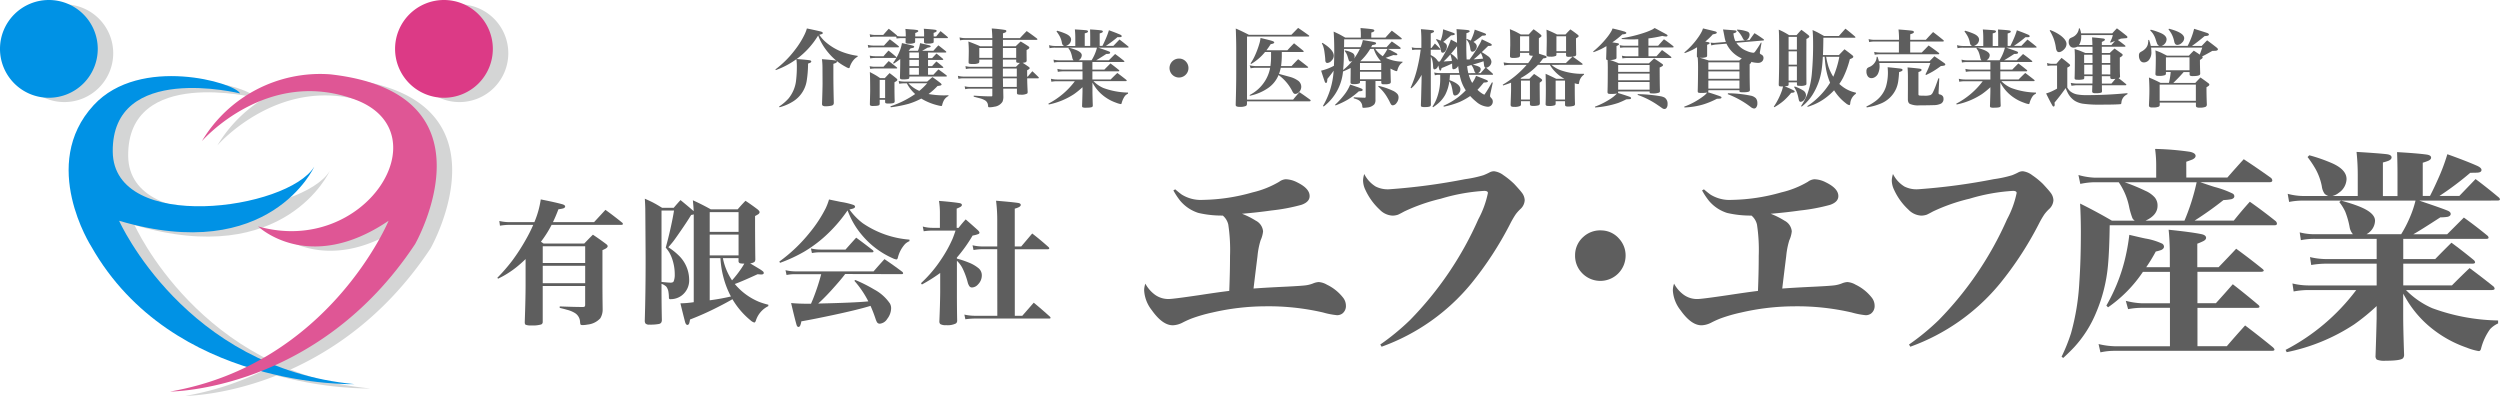 <svg id="logo" xmlns="http://www.w3.org/2000/svg" width="300.878" height="47.642" viewBox="0 0 300.878 47.642">
  <g id="グループ_3" data-name="グループ 3" transform="translate(0 0)">
    <g id="グループ_66" data-name="グループ 66">
      <path id="パス_613" data-name="パス 613" d="M20.017,8.192a5.881,5.881,0,1,1-5.88-5.874,5.882,5.882,0,0,1,5.88,5.874" transform="translate(-6.391 -1.795)" fill="#d4d5d5"/>
      <path id="パス_614" data-name="パス 614" d="M230.818,8.192a5.881,5.881,0,1,1-5.884-5.874,5.884,5.884,0,0,1,5.884,5.874" transform="translate(-169.643 -1.795)" fill="#d4d5d5"/>
      <path id="パス_615" data-name="パス 615" d="M65.484,44.986S50.04,41.154,50.163,52.007c.116,9.85,21.069,7.021,24.259,1.792,0,0-5.36,11.871-23.492,6.51,0,0,7.916,17.743,28.344,19.66,0,0-21.927.674-31.692-16.564,0,0-6.326-9.869.286-17.016,5.585-6.042,17.106-2.681,17.615-1.4" transform="translate(-34.736 -33.221)" fill="#d4d5d5"/>
      <path id="パス_616" data-name="パス 616" d="M102.8,49.819s7.825-9.023,18.512-4.984c10.47,3.961,1.149,18.9-11.747,15.235,0,0,6.065,5.869,15.708-.675,0,0-7.153,17.234-26.3,20.555,0,0,17.744,0,29.49-17.747,0,0,10.342-18.131-10.211-20.426a16.578,16.578,0,0,0-15.45,8.042" transform="translate(-76.646 -32.309)" fill="#d4d5d5"/>
      <path id="パス_617" data-name="パス 617" d="M11.765,5.879A5.883,5.883,0,1,1,5.884,0a5.885,5.885,0,0,1,5.881,5.879" fill="#0092e5"/>
      <path id="パス_618" data-name="パス 618" d="M222.555,5.879A5.883,5.883,0,1,1,216.673,0a5.883,5.883,0,0,1,5.883,5.879" transform="translate(-163.242)" fill="#dc3a86"/>
      <path id="パス_619" data-name="パス 619" d="M57.242,42.684s-15.449-3.829-15.319,7.023c.118,9.852,21.068,7.021,24.258,1.787,0,0-5.362,11.877-23.493,6.515,0,0,7.919,17.75,28.343,19.662,0,0-21.923.664-31.692-16.57,0,0-6.323-9.858.29-17.008,5.581-6.045,17.1-2.683,17.613-1.408" transform="translate(-28.354 -31.439)" fill="#0092e5"/>
      <path id="パス_620" data-name="パス 620" d="M94.551,47.5s7.823-9.019,18.509-4.98c10.472,3.956,1.153,18.9-11.746,15.235,0,0,6.068,5.863,15.709-.676,0,0-7.151,17.24-26.3,20.554,0,0,17.747,0,29.49-17.747,0,0,10.345-18.132-10.211-20.43A16.577,16.577,0,0,0,94.551,47.5" transform="translate(-70.256 -30.51)" fill="#df5695"/>
    </g>
    <g id="グループ_138" data-name="グループ 138">
      <path id="パス_621" data-name="パス 621" d="M272.067,109.111h4.949l1.364-1.475q1.015.73,1.991,1.523a.255.255,0,0,1,.111.175q0,.111-.238.111H271.9a13.287,13.287,0,0,1-1.285,2.03l.317.214h4.9q.492-.523,1.039-1.063.833.555,1.57,1.11.206.151.206.27,0,.135-.2.27-.1.064-.428.214v4.425l.008,1.324.016,1.316a2.03,2.03,0,0,1-.278,1.126,2.389,2.389,0,0,1-1.53.761,3.28,3.28,0,0,1-.626.063q-.206,0-.246-.111a1.707,1.707,0,0,1-.04-.333,1.324,1.324,0,0,0-.619-1.007,3.4,3.4,0,0,0-.991-.4q-.048-.024-.841-.222l.008-.174q1.657.064,2.712.071a.588.588,0,0,0,.23-.024.166.166,0,0,0,.1-.1.712.712,0,0,0,.016-.206v-2.2h-5.107v4.33a.314.314,0,0,1-.182.3,3.5,3.5,0,0,1-1.166.119,1.7,1.7,0,0,1-.714-.087q-.1-.071-.1-.309.1-2.886.1-4.457V113.56q-.365.357-.729.666a11.459,11.459,0,0,1-1.856,1.316q-.166.1-.729.381l-.087-.111a20.694,20.694,0,0,0,1.8-2.07,23.422,23.422,0,0,0,1.634-2.53,17.881,17.881,0,0,0,.888-1.768h-2.871a6.894,6.894,0,0,0-1.134.1l-.079-.571a5.21,5.21,0,0,0,1.221.143h3a11.162,11.162,0,0,0,.769-2.736q1.681.333,2.585.579.349.1.349.277,0,.143-.238.23a4.307,4.307,0,0,1-.571.1q-.341.9-.658,1.546m-1.229,4.925h5.107v-2.014h-5.107Zm0,2.427h5.107v-2.093h-5.107Z" transform="translate(-205.514 -82.381)" fill="#5e5e5e"/>
      <path id="パス_622" data-name="パス 622" d="M354.58,118.116q-.761.445-1.665.9a34.437,34.437,0,0,1-3.442,1.546,2.61,2.61,0,0,1-.1.468q-.079.182-.206.182-.2,0-.3-.4-.349-1.356-.547-2.2a10.559,10.559,0,0,0,1.094-.071c.148-.016.317-.037.508-.064V107.9a.851.851,0,0,1-.309.072q-.476.793-1.269,1.935-.84,1.221-1.023,1.419-.1.127-.46.539a7.277,7.277,0,0,1,1.2.936,4.09,4.09,0,0,1,1.308,2.894,2.285,2.285,0,0,1-.968,2.03,2.231,2.231,0,0,1-1.285.388.173.173,0,0,1-.159-.063.379.379,0,0,1-.024-.159,4.178,4.178,0,0,0-.048-.6,1.407,1.407,0,0,0-.262-.682,1.5,1.5,0,0,0-.579-.341v1.118l.008,1.205q.016,1.229.032,1.99a.6.6,0,0,1-.087.365.445.445,0,0,1-.262.151,5.536,5.536,0,0,1-1.15.079.592.592,0,0,1-.476-.143.638.638,0,0,1-.079-.357q.1-3.418.1-7.058v-.587q-.032-5.321-.04-5.781-.008-.492-.055-1.229.9.4,1.158.555.222.111.92.539h1.4q.4-.476.817-.928.729.594,1.459,1.221l.127.111q-.016-.5-.1-1.309,1.11.5,2.165,1.094h3.227q.444-.523.944-1.031.8.532,1.483,1.055.214.191.214.317a.338.338,0,0,1-.166.246,3.525,3.525,0,0,1-.38.214v1.459q.016,2.95.032,3.7a.543.543,0,0,1-.087.349,1.029,1.029,0,0,1-.539.19q.674.4,1.086.65a3.172,3.172,0,0,1,.468.325.252.252,0,0,1,.087.174q0,.19-.3.19-.087,0-.444-.032-1.982.912-2.744,1.174a7.546,7.546,0,0,0,2.9,2.141,9.148,9.148,0,0,0,1.142.357l-.008.167a2.945,2.945,0,0,0-1.5,1.752q-.079.222-.19.222a1.084,1.084,0,0,1-.428-.246,9.573,9.573,0,0,1-2.2-2.562m-8.533-10.666v8.588q.825.087,1.1.087.293,0,.365-.166a2.107,2.107,0,0,0,.127-.825,5.651,5.651,0,0,0-.246-1.665,4.438,4.438,0,0,0-.42-.991,4.976,4.976,0,0,0-.42-.571q.325-1.158.626-2.53.238-1.086.373-1.927Zm5.8,2.561h3.473v-2.371h-3.473Zm3.473.333h-3.473v2.5h3.473Zm-.92,7.446a10.479,10.479,0,0,1-.888-2.26,11.381,11.381,0,0,1-.373-2.355h-1.293v5.075q1.324-.174,2.553-.46m.135-1.943a13.014,13.014,0,0,0,1.078-1.372q.238-.349.4-.642a2.178,2.178,0,0,1-.491-.032.261.261,0,0,1-.206-.278v-.349H353.43a7.4,7.4,0,0,0,1.1,2.673" transform="translate(-266.43 -82.107)" fill="#5e5e5e"/>
      <path id="パス_623" data-name="パス 623" d="M424.017,107.753a17.567,17.567,0,0,1-2.308,2.736,15.627,15.627,0,0,1-2.839,2.189,17.923,17.923,0,0,1-2.982,1.388l-.087-.151a18.833,18.833,0,0,0,3.672-3.5,15.738,15.738,0,0,0,1.911-2.918,7.047,7.047,0,0,0,.4-1.055l1.42.293a8.917,8.917,0,0,1,1.554.373q.159.087.159.2,0,.143-.246.23-.047.016-.428.111a7.676,7.676,0,0,0,1.6,1.649,11.53,11.53,0,0,0,5.622,1.975v.182a1.887,1.887,0,0,0-.515.333,3.767,3.767,0,0,0-.888,1.681q-.056.19-.175.19a1.579,1.579,0,0,1-.468-.159,10.165,10.165,0,0,1-3.632-2.728,9.665,9.665,0,0,1-1.436-2.22q-.135-.293-.341-.8m-.286,7.66q-.492.674-1.745,2.054-.849.92-1.5,1.5,4.433-.1,6.035-.262a11.626,11.626,0,0,0-1.681-2.474l.111-.1a17.537,17.537,0,0,1,2.26,1.134,5.314,5.314,0,0,1,1.911,1.7,1.145,1.145,0,0,1,.143.571,2.128,2.128,0,0,1-.476,1.285,1.165,1.165,0,0,1-.888.571.383.383,0,0,1-.349-.2,2.318,2.318,0,0,1-.166-.4,16.523,16.523,0,0,0-.6-1.546q-1.491.46-4.457,1.094-2.49.531-3.87.769a2.3,2.3,0,0,1-.143.524q-.087.151-.2.151-.167,0-.246-.293-.222-.785-.642-2.585.888.088,2.236.087h.159q.095-.23.222-.524a26.848,26.848,0,0,0,1.007-3.037h-3.22a4.905,4.905,0,0,0-.952.1l-.127-.579a5.345,5.345,0,0,0,1.142.143h9.46q.658-.761,1.309-1.475,1.11.745,2.149,1.53a.261.261,0,0,1,.095.167q0,.111-.19.111Zm-4-2.522-.119-.555a5.11,5.11,0,0,0,1.158.135h3.006q.658-.745,1.285-1.435.983.722,1.983,1.5a.257.257,0,0,1,.1.166q0,.1-.182.1h-6.3a5.222,5.222,0,0,0-.928.087" transform="translate(-322.01 -82.434)" fill="#5e5e5e"/>
      <path id="パス_624" data-name="パス 624" d="M495.722,114.048a10.954,10.954,0,0,1,1.388.46,4.333,4.333,0,0,1,1.237.714,1.111,1.111,0,0,1,.373.841,1.53,1.53,0,0,1-.46,1.094,1.007,1.007,0,0,1-.722.365.376.376,0,0,1-.317-.159,1.477,1.477,0,0,1-.206-.484,8.92,8.92,0,0,0-.571-1.57,3.3,3.3,0,0,0-.722-1v3.664q0,2.1.032,3.553a.408.408,0,0,1-.151.325,2.227,2.227,0,0,1-1.174.206,1.25,1.25,0,0,1-.7-.127.423.423,0,0,1-.119-.317q.087-2.022.1-3.505v-2.331a20.054,20.054,0,0,1-2.2,1.388l-.111-.159a15.539,15.539,0,0,0,2.411-2.839,15.769,15.769,0,0,0,1.38-2.482q.174-.42.365-1.007H492.78a6.258,6.258,0,0,0-1.055.079l-.111-.571a4.312,4.312,0,0,0,1.19.159h.872v-1.911a8.961,8.961,0,0,0-.111-1.332q1.5.119,2.4.254.357.048.357.238,0,.127-.2.246a4.268,4.268,0,0,1-.428.19v2.315h.23a13.273,13.273,0,0,1,.856-1.015q.769.666,1.483,1.316.174.183.174.278a.184.184,0,0,1-.111.159,3.415,3.415,0,0,1-.714.19,17.786,17.786,0,0,1-1.9,2.657Zm4.853-1.134h-1.76a6.37,6.37,0,0,0-1.094.1l-.119-.571a5.149,5.149,0,0,0,1.221.143h1.753v-3.291a17.99,17.99,0,0,0-.143-2.213q1.887.151,2.625.262.349.048.349.246,0,.135-.222.262a2.533,2.533,0,0,1-.5.182v4.552h.777q.674-.793,1.324-1.562,1.007.777,1.951,1.626a.259.259,0,0,1,.1.159q0,.111-.182.111h-3.965v8.009h.9l.674-.769.706-.809q.991.817,1.935,1.673a.239.239,0,0,1,.087.151c0,.058-.053.087-.158.087h-8.905a8.287,8.287,0,0,0-1.19.087l-.119-.563a5.967,5.967,0,0,0,1.3.143h2.665Z" transform="translate(-380.557 -82.924)" fill="#5e5e5e"/>
      <path id="パス_625" data-name="パス 625" d="M416.268,18.851l.387.03q.743.06,1.135.114.238.03.238.159,0,.084-.134.154-.03.015-.253.094a13.126,13.126,0,0,1-.173,2.141,3.585,3.585,0,0,1-1.71,2.463,5.752,5.752,0,0,1-1.556.654l-.045-.089a5.787,5.787,0,0,0,1.125-.957,4.147,4.147,0,0,0,.927-2.265,13.773,13.773,0,0,0,.084-1.636,7.155,7.155,0,0,0-.055-.842,9.9,9.9,0,0,1-2.473,1.313l-.055-.079a11.893,11.893,0,0,0,2.354-2.349,10.351,10.351,0,0,0,1.184-1.908,4.541,4.541,0,0,0,.253-.674q1.318.273,1.68.372.233.065.233.183c0,.056-.044.1-.134.129a2.479,2.479,0,0,1-.287.074,4.519,4.519,0,0,0,.649.773,6.738,6.738,0,0,0,2.369,1.388,8.477,8.477,0,0,0,1.6.377l0,.1a1.636,1.636,0,0,0-.377.277,2.406,2.406,0,0,0-.58,1c-.023.073-.056.109-.1.109a1.118,1.118,0,0,1-.357-.149,6.857,6.857,0,0,1-2.077-1.67,7.345,7.345,0,0,1-1.026-1.551q-.1-.213-.238-.565a9.808,9.808,0,0,1-2.582,2.83m3.038.02q1.269.1,1.586.149.218.03.218.154,0,.084-.154.159-.04.02-.273.1v1.388q0,1.14.05,3.227v.065a.347.347,0,0,1-.089.263.409.409,0,0,1-.144.079,2.941,2.941,0,0,1-.733.084.62.62,0,0,1-.376-.079.272.272,0,0,1-.074-.213q.064-1.883.064-2.468,0-.119-.01-1.933a7.814,7.814,0,0,0-.065-.976" transform="translate(-320.391 -11.75)" fill="#5e5e5e"/>
      <path id="パス_626" data-name="パス 626" d="M463.068,17.612l-.06-.342a2.619,2.619,0,0,0,.625.084h1.323q.352-.391.7-.758.535.391,1.041.808a.147.147,0,0,1,.06.1q0,.06-.1.06h-3.023a3.2,3.2,0,0,0-.565.05m.228,2.548-.064-.327a2.818,2.818,0,0,0,.595.069h1.066q.317-.347.63-.684.505.372.976.758a.119.119,0,0,1,.05.079q0,.054-.1.055h-2.6a2.874,2.874,0,0,0-.545.05m3.251-3.95a3.076,3.076,0,0,0,.481.045h.54a6.721,6.721,0,0,0-.044-.907q.54.05.714.06a5.888,5.888,0,0,1,.719.079q.119.045.119.119,0,.109-.367.233v.416h1.066v-.193a5.762,5.762,0,0,0-.035-.734q.838.054,1.314.114.238.029.238.149t-.372.233q0,.218.01.431h.3l.263-.327.258-.317q.441.347.848.7a.14.14,0,0,1,.044.084q0,.065-.094.065h-1.621l0,.188,0,.223a.186.186,0,0,1-.065.164,1.747,1.747,0,0,1-.679.074.7.7,0,0,1-.372-.059.232.232,0,0,1-.049-.173v-.416h-1.066v.4a.207.207,0,0,1-.05.159,1.377,1.377,0,0,1-.709.1.7.7,0,0,1-.332-.049q-.064-.035-.06-.169.005-.272.005-.446h-.545a3.912,3.912,0,0,0-.54.05l-.044-.228h-2.6a3.082,3.082,0,0,0-.53.055l-.065-.347a2.263,2.263,0,0,0,.59.084h1.041q.322-.372.664-.743.466.357.956.773a.256.256,0,0,1,.06.1M463.305,18.9l-.065-.337a3.218,3.218,0,0,0,.625.074H464.9q.288-.342.6-.679.466.352.917.753a.133.133,0,0,1,.034.074q0,.06-.114.06h-2.478a2.858,2.858,0,0,0-.555.055m-.05,1.64q.525.273.684.372.139.074.56.362h.555q.282-.307.575-.609.436.322.788.614.148.119.149.193t-.114.159c-.03.02-.107.068-.233.144v.54q0,.892.025,1.71a.256.256,0,0,1-.045.183q-.114.124-.719.124a.755.755,0,0,1-.322-.045q-.065-.035-.065-.159v-.248h-.654v.446a.27.27,0,0,1-.045.178q-.1.119-.753.119a.619.619,0,0,1-.317-.05.239.239,0,0,1-.064-.188q.035-1.457.035-1.556,0-1.7-.04-2.29m1.185,3.132h.654V21.478h-.654Zm5.883-.486a10.974,10.974,0,0,0,1.814.164q.193,0,.58-.02v.094a1.34,1.34,0,0,0-.52.471,2.188,2.188,0,0,0-.238.625q-.025.109-.109.109a2.854,2.854,0,0,1-.406-.079,7.018,7.018,0,0,1-2-.818,8.2,8.2,0,0,1-1.527.634,14.775,14.775,0,0,1-2.141.416l-.045-.119a11.445,11.445,0,0,0,2.979-1.477,4.505,4.505,0,0,1-1-1.289H467.4a4.053,4.053,0,0,0-.609.055l-.065-.337a3.445,3.445,0,0,0,.669.074h2.761q.312-.273.634-.54.506.352.957.709.139.119.139.178c0,.056-.049.1-.149.129a2.789,2.789,0,0,1-.337.055,7.924,7.924,0,0,1-1.081.967m-.06-4.317h.486l.283-.3.243-.258q.391.3.773.629a.141.141,0,0,1,.044.084c0,.036-.025.055-.074.055h-1.755v.753h.481q.258-.287.525-.565.4.308.783.639a.12.12,0,0,1,.049.079q0,.059-.089.059h-1.75v.823h.64q.307-.327.614-.644.481.337.952.7a.146.146,0,0,1,.06.094q0,.06-.089.06h-4.426v.1a.183.183,0,0,1-.139.2,2.841,2.841,0,0,1-.644.045.494.494,0,0,1-.3-.06.25.25,0,0,1-.05-.173q.025-.649.035-1.774l0-.441q-.288.233-.773.55l-.089-.074a6.719,6.719,0,0,0,.838-1.537,4.136,4.136,0,0,0,.228-.857q.758.158,1.294.3.183.05.183.139c0,.053-.042.1-.124.129a2.038,2.038,0,0,1-.307.059l-.243.3h1.13a4.214,4.214,0,0,0,.253-.922q.847.193,1.085.253.193.05.193.139c0,.043-.037.078-.109.1a1.735,1.735,0,0,1-.263.05q-.476.287-.659.377h1.353l.322-.357.283-.3q.446.347.892.709a.147.147,0,0,1,.059.094q0,.064-.109.064h-2.092ZM467.9,21.894a3.87,3.87,0,0,0,1.309.912,7.937,7.937,0,0,0,.942-.912Zm1.259-3.712h-1.145v.684h1.145Zm0,.892h-1.145v.753h1.145Zm0,.961h-1.145v.828h1.145Z" transform="translate(-358.568 -11.869)" fill="#5e5e5e"/>
      <path id="パス_627" data-name="パス 627" d="M515.236,20.017h-2.6a2.384,2.384,0,0,0-.58.06l-.05-.352a2.444,2.444,0,0,0,.629.084h2.6v-.868H513.67v.2a.247.247,0,0,1-.094.233,1.581,1.581,0,0,1-.709.094,1.115,1.115,0,0,1-.421-.045c-.043-.026-.065-.084-.065-.173q.025-1.041.025-1.333,0-.575-.05-1.155.739.268,1.427.575h1.452v-.292q0-.3,0-.481h-3.286a2.929,2.929,0,0,0-.6.059l-.055-.352a2.822,2.822,0,0,0,.654.084h3.291q-.015-.639-.069-1.16a16.168,16.168,0,0,1,1.64.183c.079.03.119.073.119.129a.183.183,0,0,1-.109.154,1.239,1.239,0,0,1-.3.114v.58h2.042q.407-.441.813-.848.634.436,1.229.892a.148.148,0,0,1,.059.1c0,.043-.038.065-.114.065h-4.03v.773h1.532q.292-.292.6-.575.466.268.9.56.144.1.144.178a.212.212,0,0,1-.1.149q-.045.035-.233.144,0,.848.01,1.224a.3.3,0,0,1-.04.173.284.284,0,0,1-.144.089,1.929,1.929,0,0,1-.3.049q.292.179.729.486.119.089.119.154c0,.043-.032.088-.094.134a2.213,2.213,0,0,1-.213.119v.763h.079q.277-.337.55-.644.377.347.739.709a.147.147,0,0,1,.039.084c0,.04-.033.06-.1.06h-1.3q0,.56.055,1.636a.282.282,0,0,1-.06.2,1.494,1.494,0,0,1-.823.129.728.728,0,0,1-.347-.05.228.228,0,0,1-.06-.188v-.481h-1.65l0,.149q.005.293.015.773a1.515,1.515,0,0,1-.109.659,1.345,1.345,0,0,1-.971.59,2.815,2.815,0,0,1-.6.069c-.083,0-.132-.023-.149-.069,0-.013-.01-.076-.02-.188a.75.75,0,0,0-.372-.585,2.526,2.526,0,0,0-.634-.248q-.352-.089-.714-.188l0-.124q1.294.089,2.087.089a.413.413,0,0,0,.1-.01q.054-.015.054-.089v-.828H512.55a2.328,2.328,0,0,0-.575.065l-.064-.352a2.577,2.577,0,0,0,.639.079h2.686V21.192h-3.5a2.68,2.68,0,0,0-.58.065l-.06-.367a2.5,2.5,0,0,0,.64.094h3.5Zm0-2.473H513.67v1.189h1.566Zm2.875,0h-1.6v1.189h1.6Zm.446,1.794a2.173,2.173,0,0,1-.322-.025q-.124-.025-.124-.178v-.193h-1.6v.868h1.571q.223-.223.392-.387Zm-2.047,1.646h1.675v-.967H516.51Zm1.675.208H516.51l.01.411.005.377c0,.1,0,.183,0,.253h1.655Z" transform="translate(-395.811 -11.768)" fill="#5e5e5e"/>
      <path id="パス_628" data-name="パス 628" d="M565.329,17.9l.317.109q.689.233.947.337.154.059.154.154c0,.059-.043.1-.129.129a1.9,1.9,0,0,1-.337.025q-.917.595-1.219.763h1.526l.4-.4.357-.357q.56.4,1.071.823a.14.14,0,0,1,.045.084c0,.036-.036.054-.109.054h-3.742v.912h1.442q.377-.386.734-.738.52.381,1.006.783a.163.163,0,0,1,.059.1q0,.064-.124.064h-3.117v.981h2.2q.4-.406.8-.783.55.406,1.071.823a.163.163,0,0,1,.059.1q0,.065-.139.065h-3.861a3.8,3.8,0,0,0,1.185.818,9.024,9.024,0,0,0,2.974.555v.134a1.149,1.149,0,0,0-.362.258,2.611,2.611,0,0,0-.411.9c-.02.063-.053.094-.1.094a2.663,2.663,0,0,1-.55-.159,5.254,5.254,0,0,1-1.853-1.11,4.867,4.867,0,0,1-.743-.882q-.094-.143-.263-.441v1.021q0,.54.04,1.72a.241.241,0,0,1-.05.173q-.109.114-.788.114a.921.921,0,0,1-.391-.05.213.213,0,0,1-.059-.178q.035-.971.05-1.69v-.55a9.214,9.214,0,0,1-1.021.833,8.662,8.662,0,0,1-3.038,1.249l-.049-.1a9.414,9.414,0,0,0,3.187-2.7h-2.161a3.538,3.538,0,0,0-.664.064l-.054-.362a3.115,3.115,0,0,0,.719.089h3.083v-.981H561.17a4.045,4.045,0,0,0-.719.06l-.055-.357a3.2,3.2,0,0,0,.768.089h2.24v-.912H560.62a3.132,3.132,0,0,0-.634.06l-.054-.352a2.675,2.675,0,0,0,.689.084h1.715a.651.651,0,0,1-.149-.322,3.758,3.758,0,0,0-.2-.7,2.178,2.178,0,0,0-.268-.431l.079-.065h-1.655a3.084,3.084,0,0,0-.689.06l-.064-.367a2.81,2.81,0,0,0,.753.1h1.086a.418.418,0,0,1-.173-.1.735.735,0,0,1-.124-.332,2.59,2.59,0,0,0-.292-.8,4.63,4.63,0,0,0-.352-.525l.079-.079a7.408,7.408,0,0,1,1.046.367q.635.288.634.709a.78.78,0,0,1-.352.62.731.731,0,0,1-.292.144h1.15v-.976A9.68,9.68,0,0,0,562.5,15.7q.991.06,1.368.1.213.029.213.144,0,.089-.134.149a1.866,1.866,0,0,1-.258.079v1.516h.659v-1q0-.525-.019-.986.941.054,1.343.114.193.03.193.139,0,.079-.124.139a2.4,2.4,0,0,1-.253.089v1.5h.327q.179-.347.347-.729a8.676,8.676,0,0,0,.436-1.155q.833.3,1.328.515.213.094.213.193,0,.119-.208.124-.114.005-.3,0a13.928,13.928,0,0,1-1.393,1.046h.9l.733-.763q.53.4,1.051.833a.135.135,0,0,1,.049.084c0,.036-.039.055-.119.055Zm-.168,0H561.8a7.971,7.971,0,0,1,.763.243q.768.292.768.664a.7.7,0,0,1-.213.481.714.714,0,0,1-.174.129h1.566a5.412,5.412,0,0,0,.377-.719,4.788,4.788,0,0,0,.272-.8" transform="translate(-433.139 -12.16)" fill="#5e5e5e"/>
      <path id="パス_629" data-name="パス 629" d="M625.157,31.257a1.077,1.077,0,0,1,.828.377,1.14,1.14,0,1,1-1.611-.084,1.124,1.124,0,0,1,.783-.292" transform="translate(-483.244 -24.207)" fill="#5e5e5e"/>
      <path id="パス_630" data-name="パス 630" d="M659.3,14.962q.807.352,1.586.758h5.105l.441-.451.372-.382q.625.416,1.279.892c.04.03.06.056.06.079,0,.046-.035.069-.1.069h-7.39v7.593H666.2q.372-.461.763-.9.625.421,1.294.912a.169.169,0,0,1,.055.089.093.093,0,0,1-.025.059.119.119,0,0,1-.089.045h-7.548v.3a.335.335,0,0,1-.109.248,1.761,1.761,0,0,1-.818.114.7.7,0,0,1-.352-.069.205.205,0,0,1-.079-.188v-.069q.064-2.116.064-3.777,0-1.908,0-2.914,0-.734-.039-1.987Zm5.541,2.825v.352a9.739,9.739,0,0,1-.089,1.338h1.264q.391-.417.793-.823.59.451,1.14.887c.043.033.065.061.065.084,0,.04-.032.06-.094.06h-3.207a4.509,4.509,0,0,1-.208.738l1.289.352a3.026,3.026,0,0,1,.927.411.913.913,0,0,1,.461.758.928.928,0,0,1-.223.62.67.67,0,0,1-.505.268.268.268,0,0,1-.2-.094,1.4,1.4,0,0,1-.178-.288,5.423,5.423,0,0,0-1.626-1.893,3.522,3.522,0,0,1-1.294,1.591,5.959,5.959,0,0,1-2.141.9l-.065-.074a4.654,4.654,0,0,0,1.889-1.73,4.522,4.522,0,0,0,.6-1.556h-1.819a2.685,2.685,0,0,0-.526.064l-.124-.357a4.3,4.3,0,0,0,.679.084h1.824a9.03,9.03,0,0,0,.075-1.249q0-.08,0-.288v-.154h-.724a6.139,6.139,0,0,1-1.67,1.437l-.084-.06a5.565,5.565,0,0,0,.515-.9,10.626,10.626,0,0,0,.6-1.636,4.012,4.012,0,0,0,.094-.53q1.214.283,1.432.367t.218.164c0,.063-.051.112-.154.149a1.32,1.32,0,0,1-.273.064,7.839,7.839,0,0,1-.511.734h2.523q.392-.431.8-.838.58.456,1.115.9a.156.156,0,0,1,.044.084q0,.065-.094.065Z" transform="translate(-510.574 -11.529)" fill="#5e5e5e"/>
      <path id="パス_631" data-name="パス 631" d="M713.241,19.836l.01.506.01.382q.01.426.02.679a.245.245,0,0,1-.1.233,1.237,1.237,0,0,1-.535.084,1.845,1.845,0,0,1-.387-.01.157.157,0,0,1-.1-.079.335.335,0,0,1-.025-.124v-.178h-.7v.932q0,.322,0,1.313a.871.871,0,0,1-.144.57,1.354,1.354,0,0,1-.867.377,3.1,3.1,0,0,1-.436.035.121.121,0,0,1-.109-.045.238.238,0,0,1-.025-.109.936.936,0,0,0-.595-.843,4.291,4.291,0,0,0-.441-.149v-.124q.863.045,1.308.055a.143.143,0,0,0,.119-.04.171.171,0,0,0,.015-.089V21.328h-.684v.109a.2.2,0,0,1-.079.178,1.662,1.662,0,0,1-.7.089.562.562,0,0,1-.3-.055.18.18,0,0,1-.065-.144l.015-1.12v-.625q-.387.2-.917.421A6.012,6.012,0,0,1,705.2,24.4l-.084-.074a9.4,9.4,0,0,0,1.284-4.238q-.223.337-.758.991a1.478,1.478,0,0,1-.04.362q-.04.124-.124.124c-.063,0-.116-.063-.159-.188q-.2-.585-.426-1.294a6.113,6.113,0,0,0,1.541-.585q.04-.828.04-1.735,0-1.348-.074-2.379.575.263.748.357t.654.367h1.874v-.381a7.2,7.2,0,0,0-.045-.773q.977.079,1.4.139.268.04.268.173t-.367.233v.609h1.7q.387-.436.768-.838.58.426,1.13.872a.174.174,0,0,1,.07.109q0,.064-.119.064h-6.815q-.005.61-.015.947h1.992a4.267,4.267,0,0,0,.273-.857q1.323.208,1.462.263t.129.134c0,.056-.041.1-.124.134a1.771,1.771,0,0,1-.332.065q-.079.143-.144.263h1.863q.318-.362.63-.694.516.342.991.7a.185.185,0,0,1,.079.124q0,.074-.154.074h-1.393q.332.149.744.372.268.144.317.178c.056.036.084.074.084.114,0,.063-.051.094-.153.094a2.908,2.908,0,0,1-.312-.02q-.273.094-.8.287c-.036.013-.084.028-.144.045a4.9,4.9,0,0,0,2.032.466l-.01.1a1.055,1.055,0,0,0-.287.243,1.9,1.9,0,0,0-.322.684q-.03.114-.1.114a1.1,1.1,0,0,1-.3-.1,4.214,4.214,0,0,1-.441-.218M704.974,16.8l.079-.065q1.363.833,1.363,1.556a.839.839,0,0,1-.262.58.74.74,0,0,1-.515.288.221.221,0,0,1-.2-.124.589.589,0,0,1-.044-.253q-.015-.337-.094-.9a3.724,3.724,0,0,0-.173-.773,2.475,2.475,0,0,0-.149-.312m3.415,4.961.733.253a5.571,5.571,0,0,1,.654.248c.076.046.114.093.114.139q0,.1-.148.139a1.743,1.743,0,0,1-.312.03,8.963,8.963,0,0,1-1.313.991,9.853,9.853,0,0,1-1.5.714l-.055-.079a9.106,9.106,0,0,0,1.269-1.417,4.854,4.854,0,0,0,.555-1.016m-.734-4.292q-.02.62-.025.828-.02,1.066-.094,1.71a6.892,6.892,0,0,0,1.125-1.115.433.433,0,0,1-.253.1.18.18,0,0,1-.178-.134q-.035-.084-.124-.382a2.551,2.551,0,0,0-.158-.426,3.772,3.772,0,0,0-.228-.347l.044-.055a2.879,2.879,0,0,1,.917.317.5.5,0,0,1,.243.406.83.83,0,0,1-.069.263,7.168,7.168,0,0,0,.7-1.165Zm1.913,2.538h2.558v-.842h-2.558Zm0,1.11h2.558v-.9h-2.558Zm2.518-2.171a3.929,3.929,0,0,1-.857-1.477H710.8a6.7,6.7,0,0,1-1.184,1.472l.015.015h2.438Zm.223-.6a4.811,4.811,0,0,0,.565-.877h-1.467a3.647,3.647,0,0,0,.9.877m-.55,3.638.055-.069a8.378,8.378,0,0,1,1.69.575,1.714,1.714,0,0,1,.56.387.65.65,0,0,1,.149.421,1.07,1.07,0,0,1-.238.669.608.608,0,0,1-.461.292.278.278,0,0,1-.228-.149,3.011,3.011,0,0,1-.159-.312q-.094-.193-.332-.59a4.908,4.908,0,0,0-.644-.842q-.129-.134-.392-.382" transform="translate(-545.895 -11.58)" fill="#5e5e5e"/>
      <path id="パス_632" data-name="パス 632" d="M758.236,17.193c0-.073,0-.159-.005-.258q0-.679-.059-1.388.872.054,1.368.114.218.03.218.144t-.391.228q-.015,1.14-.015,1.591,0,.858.04,1.576h.352q.342-.451.649-.932.411-.645.639-1.066a3.251,3.251,0,0,0,.188-.431q.8.377,1.046.505.154.084.154.173,0,.119-.347.119h-.089q-.382.377-.773.748a6.753,6.753,0,0,1,.724.466.919.919,0,0,1,.441.674.738.738,0,0,1-.347.62.637.637,0,0,1-.292.114q.376.322.783.7a.153.153,0,0,1,.05.094c0,.04-.036.059-.109.059h-2.81a3.912,3.912,0,0,0,.411.976,3.557,3.557,0,0,0,.461-.852q.5.188,1.234.486.193.079.193.164t-.129.119a1.791,1.791,0,0,1-.362.035q-.442.545-.763.877a3.606,3.606,0,0,0,.5.406,1.817,1.817,0,0,0,.332.183q.273-.386.476-.734.035-.049.436-.753l.1.035-.278,1.264a2,2,0,0,0-.05.352.239.239,0,0,0,.03.1q.015.025.169.2a.533.533,0,0,1,.129.362.624.624,0,0,1-.208.476.57.57,0,0,1-.4.149,2.366,2.366,0,0,1-1.388-.609,6.185,6.185,0,0,1-.724-.684,7.921,7.921,0,0,1-1.269.714,10.356,10.356,0,0,1-1.908.57l-.045-.109a8.563,8.563,0,0,0,1.77-1.031,9.207,9.207,0,0,0,.922-.828,4.817,4.817,0,0,1-.565-1.179,5.876,5.876,0,0,1-.173-.694h-1.164q-.03.411-.055.644,1.309.471,1.309,1.105a.744.744,0,0,1-.188.481.618.618,0,0,1-.461.268.21.21,0,0,1-.2-.144,1.774,1.774,0,0,1-.079-.327,7.244,7.244,0,0,0-.159-.748,1.842,1.842,0,0,0-.243-.491,4.972,4.972,0,0,1-.49,1.606,3.663,3.663,0,0,1-.872,1.066,6.8,6.8,0,0,1-.6.451l-.069-.079a5.632,5.632,0,0,0,.446-.818,6.674,6.674,0,0,0,.486-2.627q0-.084,0-.387h-.188a1.571,1.571,0,0,0-.456.065l-.079-.342a2.43,2.43,0,0,0,.535.069H758.5q-.089-.5-.129-.858a.679.679,0,0,1-.159.213.6.6,0,0,1-.4.188q-.129,0-.148-.173-.005-.06-.025-.515-.57.277-1.264.55-.049.3-.149.3-.074,0-.119-.129-.01-.025-.109-.426l-.02-.074a1,1,0,0,1-.109.248.463.463,0,0,1-.362.233c-.089,0-.139-.111-.149-.332a3.741,3.741,0,0,0-.109-.828,2.064,2.064,0,0,0-.168-.381v.58l0,2.642q0,1.745.01,2.523a.334.334,0,0,1-.045.2q-.1.134-.664.134a1.051,1.051,0,0,1-.431-.05c-.043-.03-.064-.094-.064-.193q.025-.6.05-1.749l.025-.972.015-.917a7.94,7.94,0,0,1-.555.868,5.548,5.548,0,0,1-.392.476q-.064.069-.3.277l-.084-.059a13.165,13.165,0,0,0,.862-2.592,17.63,17.63,0,0,0,.352-2h-.54a2.064,2.064,0,0,0-.471.055l-.064-.337a1.928,1.928,0,0,0,.535.074h.624V16.786q0-.62-.055-1.234.565.035,1.363.119.218.025.218.144c0,.05-.036.092-.109.129a2.78,2.78,0,0,1-.288.119v1.754h.084l.416-.54q.337.317.63.63a.111.111,0,0,1,.035.064c0,.037-.033.055-.1.055h-1.065v.63l.188.114a1.7,1.7,0,0,1,.7.674h.208a15.946,15.946,0,0,0,.813-1.432A8.105,8.105,0,0,0,757.5,16.8q.421.223.649.347Zm-1.665-.109a1.443,1.443,0,0,1,.287.188.437.437,0,0,1,.159.342.967.967,0,0,1-.109.446q-.163.322-.4.322a.175.175,0,0,1-.173-.119,3.756,3.756,0,0,1-.084-.367,2.908,2.908,0,0,0-.54-1.075l.064-.079q.273.1.486.193a4.736,4.736,0,0,0,.3-1.368q.516.168,1.219.421.188.065.188.154c0,.049-.041.088-.124.114a2.192,2.192,0,0,1-.332.045q-.659.57-.942.783m.05,2.354q.283-.015.788-.049l.213-.015a4.872,4.872,0,0,0-.184-.788,9.968,9.968,0,0,1-.818.852m1.695-.188-.019-.243q-.05-.634-.05-1.056-.005-.124-.005-.352c-.016.02-.036.045-.059.074q-.253.342-.669.828a2.747,2.747,0,0,1,.8.748m1.9-2.161q.4.243.4.535a.683.683,0,0,1-.158.426.464.464,0,0,1-.367.213.214.214,0,0,1-.194-.124,1.235,1.235,0,0,1-.069-.3,2.4,2.4,0,0,0-.188-.659,1.8,1.8,0,0,0-.268-.387l.049-.074q.283.119.471.208.114-.228.213-.476a5.12,5.12,0,0,0,.268-.847q1,.362,1.194.441c.109.043.164.094.164.154s-.04.089-.119.109c-.033.007-.149.016-.347.03q-.6.466-1.051.753m.308,3.752a.4.4,0,0,1-.134-.1,1.747,1.747,0,0,1-.094-.248,2.045,2.045,0,0,0-.327-.63l-.51.139a7.217,7.217,0,0,0,.139.843Zm1.14-.659a.255.255,0,0,1-.124-.119,1.064,1.064,0,0,1-.06-.3q-.02-.188-.05-.352-.5.178-1.294.406.183.045.392.114a1.725,1.725,0,0,1,.406.169.314.314,0,0,1,.158.272.489.489,0,0,1-.124.307.522.522,0,0,1-.228.164h.337l.332-.372.124-.144Zm-.55-1.769a11.357,11.357,0,0,1-.872.768q.327-.015,1.13-.084a3.2,3.2,0,0,0-.258-.684" transform="translate(-582.881 -12.039)" fill="#5e5e5e"/>
      <path id="パス_633" data-name="パス 633" d="M807.64,19.844a3.575,3.575,0,0,0,1.185.674,7.892,7.892,0,0,0,1.65.362,6.923,6.923,0,0,0,.779.044h.307v.094a1.4,1.4,0,0,0-.595,1.006c-.013.089-.049.134-.109.134a1.641,1.641,0,0,1-.416-.1q.005.327.005.486,0,1.393.029,1.992a.237.237,0,0,1-.074.2.324.324,0,0,1-.109.05,2.381,2.381,0,0,1-.58.074h-.129a.476.476,0,0,1-.223-.045.173.173,0,0,1-.084-.144v-.451h-1.13v.282a.214.214,0,0,1-.094.2,1.782,1.782,0,0,1-.719.089.736.736,0,0,1-.322-.045.226.226,0,0,1-.074-.193q.06-1.611,0-3.633.634.283,1.274.6h.982a4.5,4.5,0,0,1-1.14-.882,3.686,3.686,0,0,1-.6-.8H806.02a8.186,8.186,0,0,1-2.1,1.611l.035.035.05.04h.981q.273-.292.565-.585.451.292.847.58c.082.066.124.122.124.168s-.038.106-.114.169c-.017.013-.077.058-.183.134q0,1.259.02,2.483a.242.242,0,0,1-.149.238,2.074,2.074,0,0,1-.674.074.657.657,0,0,1-.292-.045.217.217,0,0,1-.08-.178v-.342h-1.075v.347a.243.243,0,0,1-.094.223,1.589,1.589,0,0,1-.739.109.643.643,0,0,1-.342-.059.272.272,0,0,1-.074-.213l.015-.481q.04-1.021.04-1.333V21.99q-.391.154-.961.337l-.044-.094a11.546,11.546,0,0,0,2.885-2.389h-1.933a4.288,4.288,0,0,0-.778.069l-.064-.367a4.163,4.163,0,0,0,.843.089h2.106a4.773,4.773,0,0,0,.575-.892,1.317,1.317,0,0,1-.361-.03.165.165,0,0,1-.089-.154v-.154h-1.1v.317a.23.23,0,0,1-.153.218,2.208,2.208,0,0,1-.684.069.578.578,0,0,1-.307-.055.2.2,0,0,1-.064-.164q0-.327.03-1.3v-.1q0-1.234-.045-1.844.525.223.684.3t.635.342h.952q.287-.332.585-.629.441.307.833.629.119.109.119.173,0,.1-.317.273,0,.263,0,.947t.01.917l.694.228c.155.053.233.111.233.173s-.05.094-.149.124a2.566,2.566,0,0,1-.273.049q-.273.362-.446.56h3.177q.386-.386.808-.778a3.573,3.573,0,0,1-.431.025.66.66,0,0,1-.278-.04.2.2,0,0,1-.075-.164v-.273H808.24v.228a.17.17,0,0,1-.074.139,1.537,1.537,0,0,1-.669.089.927.927,0,0,1-.357-.045.2.2,0,0,1-.094-.164q.03-1.348.03-1.8,0-.62-.03-1.239.669.272,1.264.575h1.026q.283-.317.585-.609.461.317.872.634c.083.069.124.127.124.173q0,.1-.322.268v.377q.01,1.165.025,1.551a.219.219,0,0,1-.1.2,1.233,1.233,0,0,1-.317.074q.674.481,1.125.818a.16.16,0,0,1,.065.1q0,.064-.129.064ZM803.863,18.2h1.1V16.4h-1.1Zm.114,5.819h1.075v-2.28h-1.075Zm4.168,0h1.13v-2.28h-1.13Zm.094-5.819H809.4V16.4H808.24Z" transform="translate(-620.922 -12.039)" fill="#5e5e5e"/>
      <path id="パス_634" data-name="パス 634" d="M852.324,16.678q.436.06.64.1.168.03.168.124t-.3.218q0,.367,0,.59v.8a.212.212,0,0,1-.07.168,1.8,1.8,0,0,1-.714.124,9.794,9.794,0,0,1,1.061.4h3.619l.629-.585q.476.3.951.635.124.089.124.154a.175.175,0,0,1-.087.134,1.734,1.734,0,0,1-.32.164q.005,1.978.035,2.82a.2.2,0,0,1-.1.2,2.047,2.047,0,0,1-.783.1,1.017,1.017,0,0,1-.288-.025q-.074-.025-.074-.134v-.079h-3.782v.094l-.025.094.337.1q.763.238,1.061.352.178.064.178.164c0,.06-.048.1-.143.119q-.06.01-.432.025a9.417,9.417,0,0,1-.976.436,11.388,11.388,0,0,1-2.771.545l-.03-.094a9.527,9.527,0,0,0,1.893-.957,4.23,4.23,0,0,0,.758-.629,3.673,3.673,0,0,1-.669.05,1.521,1.521,0,0,1-.347-.025q-.119-.04-.119-.218.034-.922.035-2.929,0-.525-.025-.912c-.079-.007-.129-.025-.149-.055a.174.174,0,0,1-.025-.109q.035-.937.035-1.323v-.183q-.317.188-.615.342-.352.173-.927.386l-.059-.079a11.046,11.046,0,0,0,1.73-1.764,5.712,5.712,0,0,0,.486-.724q.049-.1.124-.288.981.233,1.323.342a.83.83,0,0,1,.288.119.1.1,0,0,1,.045.079q0,.08-.139.124a1.608,1.608,0,0,1-.342.05,10.435,10.435,0,0,1-1.209.962m4.49,2.726h-3.782v.823h3.782Zm0,1.031h-3.782v.8h3.782Zm0,1.011h-3.782v.927h3.782Zm-1.363-4.362V16.3q-.441.025-.833.025-.406,0-1.155-.045l-.01-.1a16.4,16.4,0,0,0,2.781-.679,7.545,7.545,0,0,0,.932-.382q.1-.059.258-.168.971.516,1.4.753.149.084.149.164a.087.087,0,0,1-.05.074.184.184,0,0,1-.1.03,2.026,2.026,0,0,1-.481-.069,14.578,14.578,0,0,1-1.67.3v.882h1.17q.352-.407.7-.778.565.382,1.105.818a.163.163,0,0,1,.059.1c0,.043-.043.065-.129.065h-2.9v1.061h.962l.362-.406.307-.342q.565.391,1.076.8a.151.151,0,0,1,.055.094c0,.043-.042.065-.124.065h-5.234a2.785,2.785,0,0,0-.535.049l-.064-.327a2.674,2.674,0,0,0,.595.069h1.388V17.293h-1.606a3.237,3.237,0,0,0-.585.044l-.055-.322a2.5,2.5,0,0,0,.63.069ZM855.367,23l.03-.089a17.494,17.494,0,0,1,2.736.253,1.579,1.579,0,0,1,.5.169.87.87,0,0,1,.342.783.693.693,0,0,1-.124.451.3.3,0,0,1-.243.129.426.426,0,0,1-.233-.069c-.053-.033-.128-.084-.223-.154q-.09-.065-.56-.382a10.521,10.521,0,0,0-1.209-.679A10.221,10.221,0,0,0,855.367,23" transform="translate(-658.283 -11.58)" fill="#5e5e5e"/>
      <path id="パス_635" data-name="パス 635" d="M900.451,18.663q.471.129,1.115.342h3.658q.169-.149.3-.258a3.635,3.635,0,0,1-1.844-1.774l-1.219.1a3.265,3.265,0,0,0-.6.109l-.089-.337a2.5,2.5,0,0,0,.352.03c.109,0,.218,0,.327-.015l1.155-.094a3.341,3.341,0,0,1-.149-.545q-.134-.724-.193-.957,1.136.08,1.452.114c.116.013.173.054.173.124q0,.074-.114.139a2.328,2.328,0,0,1-.258.094,3.347,3.347,0,0,0,.124.649,2.085,2.085,0,0,0,.114.288l1.71-.139q.3-.441.59-.823.56.337,1.081.719a.147.147,0,0,1,.06.094c0,.04-.037.063-.109.069l-3.217.272a2.647,2.647,0,0,0,1.254.986,2.433,2.433,0,0,0,.793.218c.073,0,.147-.051.223-.154a11.766,11.766,0,0,0,.689-1.071l.074.015-.173.976a1.945,1.945,0,0,0-.035.233.275.275,0,0,0,.02.1q.015.04.193.134a.416.416,0,0,1,.228.4.558.558,0,0,1-.184.421.679.679,0,0,1-.485.164,3.573,3.573,0,0,1-.823-.124.148.148,0,0,1,.015.054c0,.05-.062.127-.188.233v1.061q0,.907.03,2.007a.26.26,0,0,1-.045.173q-.129.134-.783.134a1.29,1.29,0,0,1-.362-.03.134.134,0,0,1-.065-.124v-.1H901.5V22.7a.166.166,0,0,1-.055.119q.511.149,1.11.357a4.71,4.71,0,0,1,.446.168.138.138,0,0,1,.08.114c0,.056-.048.1-.144.119a3.417,3.417,0,0,1-.406.025,9.479,9.479,0,0,1-1.7.7,8.684,8.684,0,0,1-1.467.292q-.173.025-.738.06l-.035-.1a8.843,8.843,0,0,0,2.364-1.3,1.927,1.927,0,0,0,.4-.4,3.826,3.826,0,0,1-.679.05,1.182,1.182,0,0,1-.371-.035q-.085-.04-.084-.188.04-1.432.04-2.85,0-.694-.04-1.189a.168.168,0,0,1-.1-.129.228.228,0,0,1,0-.044l0-.238q.015-.525.02-.828-.283.173-.56.317a9.367,9.367,0,0,1-.917.387l-.055-.079a9.255,9.255,0,0,0,1.666-1.809,5.439,5.439,0,0,0,.47-.783c.03-.073.066-.173.109-.3l.7.168q.773.183.847.218.114.054.114.124t-.109.119a1.685,1.685,0,0,1-.367.084,7.252,7.252,0,0,1-.912.872l.377.074c.1.023.149.063.149.119,0,.04-.033.078-.1.114-.026.013-.094.039-.2.079v1.284a.2.2,0,0,1-.084.188,1.533,1.533,0,0,1-.65.089ZM901.5,20.1h3.742v-.882H901.5Zm3.742.208H901.5V21.2h3.742Zm0,1.1H901.5v.972h3.742Zm-1.412,1.636.034-.1a13.784,13.784,0,0,1,2.711.282,1.188,1.188,0,0,1,.649.322.9.9,0,0,1,.174.585.779.779,0,0,1-.149.526.33.33,0,0,1-.248.119.757.757,0,0,1-.4-.183,10.887,10.887,0,0,0-2.77-1.546m1.1-7.712.03-.055a4.022,4.022,0,0,1,1.269.248.383.383,0,0,1,.233.367.779.779,0,0,1-.159.456.425.425,0,0,1-.352.218.273.273,0,0,1-.228-.109,1.982,1.982,0,0,1-.119-.218,3.391,3.391,0,0,0-.674-.907" transform="translate(-695.898 -11.717)" fill="#5e5e5e"/>
      <path id="パス_636" data-name="パス 636" d="M947.719,22.25q.431.168.778.337a3.088,3.088,0,0,1,.347.183.134.134,0,0,1,.065.1c0,.056-.043.1-.129.119a1.622,1.622,0,0,1-.288.035,7.852,7.852,0,0,1-.9.952,7.207,7.207,0,0,1-1.13.783l-.065-.065a8.389,8.389,0,0,0,.967-1.908,3.72,3.72,0,0,0,.144-.525,1.922,1.922,0,0,1-.387-.02q-.129-.029-.129-.208.049-1.547.049-2.766l0-.57q0-2.1-.01-2.414,0-.332-.035-.862.535.243.689.337.138.069.56.327h.892q.282-.332.58-.644.441.312.848.644.109.1.109.164,0,.08-.129.169-.034.025-.223.129l-.005,1.7q0,2.875.01,3.643a.268.268,0,0,1-.055.193,1.472,1.472,0,0,1-.743.1.956.956,0,0,1-.282-.025q-.064-.035-.064-.154v-.238h-1V22a.241.241,0,0,1-.02.119q-.035.074-.208.1c-.053.007-.13.015-.233.025m1.457-5.957h-1v1.537h1Zm0,1.745h-1v1.606h1Zm0,1.814h-1v1.705h1Zm-.332,2.488.059-.074a4.5,4.5,0,0,1,1,.466.694.694,0,0,1,.367.565.875.875,0,0,1-.213.56.587.587,0,0,1-.436.258q-.134,0-.193-.164-.015-.04-.074-.317a4.3,4.3,0,0,0-.258-.843,4.074,4.074,0,0,0-.253-.451m5.432-.382q.178.163.347.292a4,4,0,0,0,1.19.635q.109.04.466.129v.129a1.556,1.556,0,0,0-.684,1.195c-.02.116-.058.173-.114.173a.994.994,0,0,1-.416-.228,5.854,5.854,0,0,1-1.413-1.556,7.5,7.5,0,0,1-1.021.912,6.735,6.735,0,0,1-1.412.808q-.168.074-.738.273l-.054-.084a9.065,9.065,0,0,0,2.745-2.82,8.06,8.06,0,0,1-.555-2.087q-.055-.416-.1-1.041H952.3q-.04.754-.109,1.3a7.761,7.761,0,0,1-1.115,3.251,5.516,5.516,0,0,1-.837,1.036q-.1.109-.476.416l-.084-.065a8.406,8.406,0,0,0,.729-1.353,9.852,9.852,0,0,0,.57-2.572,36.912,36.912,0,0,0,.149-3.727q0-.828-.064-1.5.535.243.694.332t.694.387h1.784q.406-.466.788-.882.59.456,1.14.937a.147.147,0,0,1,.06.094c0,.04-.034.06-.1.06h-3.757q-.015,1.338-.05,2.082h1.923q.352-.372.669-.694.466.342.917.7.144.119.143.2t-.129.164a2.1,2.1,0,0,1-.287.124,11.331,11.331,0,0,1-.818,2.245,7.46,7.46,0,0,1-.451.739M952.7,18.686a9.326,9.326,0,0,0,.258,1.13,5.311,5.311,0,0,0,.6,1.274,11.484,11.484,0,0,0,.729-2.4Z" transform="translate(-732.92 -11.854)" fill="#5e5e5e"/>
      <path id="パス_637" data-name="パス 637" d="M997.355,19.549h6.081l.59-.6q.6.4,1.189.818.124.094.124.169c0,.059-.041.1-.124.129a1.755,1.755,0,0,1-.4.054q-.546.4-.962.649-.312.183-.823.432l-.084-.069a9.176,9.176,0,0,0,.595-1.373h-6.146a2.237,2.237,0,0,1,.035.372,2.068,2.068,0,0,1-.193.917.963.963,0,0,1-.391.421.774.774,0,0,1-.4.114.532.532,0,0,1-.476-.288,1.007,1.007,0,0,1-.124-.53.564.564,0,0,1,.109-.386.933.933,0,0,1,.268-.149,1.431,1.431,0,0,0,.629-.525,1.134,1.134,0,0,0,.2-.461,1.427,1.427,0,0,0,.025-.233h.108q.109.327.164.54m1.051.714q1.258.124,1.561.168.233.035.233.164c0,.05-.04.1-.119.144a1.71,1.71,0,0,1-.3.114,10.515,10.515,0,0,1-.114,1.177,3.647,3.647,0,0,1-.223.785,3.443,3.443,0,0,1-2.007,1.879,6,6,0,0,1-1.026.312c-.129.026-.3.059-.521.1l-.044-.114a6.34,6.34,0,0,0,1.09-.644,3.5,3.5,0,0,0,1.269-1.755,6.018,6.018,0,0,0,.233-1.675q0-.224-.034-.654m2.716-3.3h1.883q.437-.481.872-.932.624.466,1.224.962a.16.16,0,0,1,.069.109c0,.046-.048.069-.144.069h-3.906V18.5h1.388l.446-.451.386-.4q.625.431,1.21.877a.173.173,0,0,1,.069.114c0,.043-.041.065-.124.065h-7.009a3.17,3.17,0,0,0-.634.064l-.064-.347a3.126,3.126,0,0,0,.7.074h2.275V17.175H996.8a2.79,2.79,0,0,0-.625.065l-.07-.357a2.809,2.809,0,0,0,.7.084h2.964v-.194a9.7,9.7,0,0,0-.064-1.05q1.224.089,1.631.149c.149.023.223.078.223.163q0,.085-.129.154a2.182,2.182,0,0,1-.307.109Zm-.322,3.326q1,.084,1.457.149c.155.02.233.072.233.159,0,.049-.039.1-.114.144-.036.02-.124.056-.263.109v2.622a.34.34,0,0,0,.02.144c.023.037.084.058.183.064s.266.01.481.01a2.149,2.149,0,0,0,.768-.079.643.643,0,0,0,.248-.243,8.062,8.062,0,0,0,.337-.753q.148-.382.362-1.016l.109.01-.084,1.68v.065a.214.214,0,0,0,.03.134.255.255,0,0,0,.124.054.567.567,0,0,1,.386.258.6.6,0,0,1,.054.268.616.616,0,0,1-.3.575,2,2,0,0,1-.872.184q-.5.02-1.437.025h-.243a2.53,2.53,0,0,1-1.2-.174.49.49,0,0,1-.193-.243,1.093,1.093,0,0,1-.044-.287v-.491l.005-.723V21.423q0-.57-.045-1.13" transform="translate(-771.219 -12.176)" fill="#5e5e5e"/>
      <path id="パス_638" data-name="パス 638" d="M1049.75,17.9l.317.109q.689.233.947.337.153.059.153.154c0,.059-.043.1-.129.129a1.911,1.911,0,0,1-.337.025q-.917.595-1.219.763h1.526l.4-.4.357-.357q.56.4,1.07.823a.141.141,0,0,1,.045.084c0,.036-.036.054-.109.054h-3.742v.912h1.442q.376-.386.733-.738.52.381,1.007.783a.164.164,0,0,1,.059.1c0,.043-.041.064-.124.064h-3.117v.981h2.2q.4-.406.8-.783.55.406,1.07.823a.162.162,0,0,1,.059.1c0,.043-.046.065-.139.065h-3.861a3.8,3.8,0,0,0,1.185.818,9.02,9.02,0,0,0,2.973.555v.134a1.15,1.15,0,0,0-.362.258,2.626,2.626,0,0,0-.411.9c-.02.063-.053.094-.1.094a2.662,2.662,0,0,1-.55-.159,5.255,5.255,0,0,1-1.854-1.11,4.9,4.9,0,0,1-.744-.882q-.094-.143-.262-.441v1.021q0,.54.04,1.72a.242.242,0,0,1-.05.173q-.109.114-.788.114a.922.922,0,0,1-.392-.05.214.214,0,0,1-.059-.178q.034-.971.049-1.69v-.55a9.141,9.141,0,0,1-1.021.833,8.662,8.662,0,0,1-3.038,1.249l-.049-.1a9.41,9.41,0,0,0,3.187-2.7h-2.161a3.537,3.537,0,0,0-.664.064l-.055-.362a3.114,3.114,0,0,0,.719.089h3.083v-.981h-2.235a4.039,4.039,0,0,0-.719.06l-.055-.357a3.2,3.2,0,0,0,.768.089h2.24v-.912h-2.785a3.134,3.134,0,0,0-.635.06l-.054-.352a2.677,2.677,0,0,0,.689.084h1.715a.648.648,0,0,1-.149-.322,3.742,3.742,0,0,0-.2-.7,2.154,2.154,0,0,0-.267-.431l.079-.065h-1.655a3.083,3.083,0,0,0-.689.06l-.065-.367a2.811,2.811,0,0,0,.753.1h1.085a.417.417,0,0,1-.173-.1.736.736,0,0,1-.124-.332,2.6,2.6,0,0,0-.293-.8,4.641,4.641,0,0,0-.352-.525l.08-.079a7.419,7.419,0,0,1,1.046.367q.634.288.635.709a.779.779,0,0,1-.352.62.731.731,0,0,1-.292.144h1.149v-.976a9.485,9.485,0,0,0-.054-1.016q.991.06,1.368.1.213.029.213.144c0,.059-.045.109-.134.149a1.836,1.836,0,0,1-.258.079v1.516h.659v-1q0-.525-.02-.986.941.054,1.343.114.193.03.193.139c0,.053-.041.1-.124.139a2.337,2.337,0,0,1-.253.089v1.5h.327q.179-.347.347-.729a8.711,8.711,0,0,0,.436-1.155q.833.3,1.329.515.213.094.213.193,0,.119-.208.124c-.076,0-.175,0-.3,0a13.905,13.905,0,0,1-1.393,1.046h.9l.734-.763q.53.4,1.051.833a.136.136,0,0,1,.05.084c0,.036-.04.055-.119.055Zm-.168,0h-3.36a7.956,7.956,0,0,1,.763.243q.769.292.769.664a.7.7,0,0,1-.214.481.714.714,0,0,1-.173.129h1.566a5.391,5.391,0,0,0,.376-.719,4.776,4.776,0,0,0,.273-.8" transform="translate(-808.289 -12.16)" fill="#5e5e5e"/>
      <path id="パス_639" data-name="パス 639" d="M1094.056,22.295q-.659.937-1.348,1.754a2.332,2.332,0,0,1,.02.243q0,.228-.139.228c-.047,0-.1-.05-.154-.149q-.327-.575-.738-1.427a4.615,4.615,0,0,0,.694-.258q.376-.179.624-.322V19.588h-.684a2.026,2.026,0,0,0-.461.05l-.069-.352a2.643,2.643,0,0,0,.53.094h.6q.287-.347.624-.714.466.342.9.714.129.1.129.178t-.129.164q-.03.02-.208.114v2.4a1.907,1.907,0,0,0,.342.441,1.881,1.881,0,0,0,.847.387,6.025,6.025,0,0,0,1.145.084q2.424,0,4.907-.238v.124a1.422,1.422,0,0,0-.431.307,1.252,1.252,0,0,0-.268.5q-.015.069-.04.283a.122.122,0,0,1-.129.114q-.55.054-2.309.055a14.047,14.047,0,0,1-2.231-.119,2.708,2.708,0,0,1-.917-.332,2.5,2.5,0,0,1-.882-1.011,4.419,4.419,0,0,1-.228-.535m-1.928-6.924.069-.055a5.075,5.075,0,0,1,1.244.654q.714.545.714,1.031a.936.936,0,0,1-.3.644,1.194,1.194,0,0,1-.317.243.6.6,0,0,1-.287.084.3.3,0,0,1-.263-.154,1.021,1.021,0,0,1-.109-.372,5.42,5.42,0,0,0-.287-1.145,6.137,6.137,0,0,0-.466-.932m8.2,1.135q.382.272.868.659c.039.036.059.066.059.089,0,.046-.031.069-.094.069h-2.756l0,.114v.639h.962q.277-.277.575-.535l.446.317.431.307c.066.056.1.106.1.149s-.038.1-.114.164a2.7,2.7,0,0,1-.233.149q0,.625,0,1.021,0,.818.03,1.259a.228.228,0,0,1-.074.149.681.681,0,0,1-.109.044q.392.3.887.709a.148.148,0,0,1,.054.094q0,.06-.129.06h-2.815v.144q0,.228.015.535c0,.122-.042.195-.124.218a2.615,2.615,0,0,1-.689.059.572.572,0,0,1-.3-.059.2.2,0,0,1-.075-.164q.015-.451.02-.734H1095.3q-.292.025-.55.064l-.089-.347a5.1,5.1,0,0,0,.644.074h1.968l.015-.892h-1V21.1a.182.182,0,0,1-.089.139,2.407,2.407,0,0,1-.709.059.841.841,0,0,1-.282-.035c-.05-.02-.078-.076-.084-.169q.034-.773.035-2.577,0-.431-.035-.917.5.149.644.208t.649.268h.868q0-.486-.005-.753h-1.839a.858.858,0,0,1-.421.109.529.529,0,0,1-.431-.178.777.777,0,0,1-.174-.515.585.585,0,0,1,.089-.347.316.316,0,0,1,.139-.114,1.844,1.844,0,0,1,.188-.089,1.315,1.315,0,0,0,.818-1.08h.089a2.237,2.237,0,0,1,.164.6h3.757q.263-.3.56-.6.6.441,1.14.882c.082.063.124.119.124.168a.135.135,0,0,1-.1.129q-.025.005-.684.06-.223.1-.372.159m-.332.124q-.253.089-.526.2l-.074-.055q.139-.277.208-.446a3.261,3.261,0,0,0,.124-.411h-3.806c0,.079,0,.139,0,.178a1.834,1.834,0,0,1-.268,1.021h1.616q-.005-.352-.04-.922.511.04,1.313.134.229.025.228.139a.138.138,0,0,1-.045.1,1.324,1.324,0,0,1-.322.174v.376h1.15q.362-.406.436-.486m-2.706,2.652c0-.125,0-.208,0-.248q0-.193-.01-.748h-1v1Zm0,1.373V19.489h-1v1.165Zm2.136-1.373v-1H1098.4v.337q0,.466,0,.659Zm0,1.373V19.489H1098.4v.555l0,.55v.06Zm.62.53q-.243.025-.376.025a.271.271,0,0,1-.194-.055.194.194,0,0,1-.049-.114v-.178H1098.4l.01.892h1.15l.387-.456Z" transform="translate(-845.445 -11.699)" fill="#5e5e5e"/>
      <path id="パス_640" data-name="パス 640" d="M1148.557,18.44q.089-.233.3-.842H1142.7a4.312,4.312,0,0,1,.03.461,1.421,1.421,0,0,1-.342,1.09.809.809,0,0,1-.561.233.5.5,0,0,1-.431-.233,1.022,1.022,0,0,1-.158-.59.5.5,0,0,1,.114-.367,2.189,2.189,0,0,1,.268-.164,1.68,1.68,0,0,0,.352-.268,1.134,1.134,0,0,0,.342-.585,2.581,2.581,0,0,0,.049-.5l.094,0a5.412,5.412,0,0,1,.208.719h1.026a.442.442,0,0,1-.193-.144.99.99,0,0,1-.1-.193c-.029-.079-.079-.226-.148-.441a2.612,2.612,0,0,0-.357-.743,3.348,3.348,0,0,0-.307-.347l.074-.084a7.819,7.819,0,0,1,1.194.4q.709.312.709.768a.853.853,0,0,1-.62.783h3.157q.208-.406.377-.823a8.331,8.331,0,0,0,.4-1.234q.654.2,1.542.491.238.079.238.2,0,.094-.144.139a2.364,2.364,0,0,1-.377.05q-.838.709-1.517,1.179h1.175q.322-.347.649-.674.61.446,1.165.887c.089.079.134.142.134.188q0,.134-.228.178c-.046.007-.194.013-.446.02q-.759.436-1.224.664a.256.256,0,0,1,.064.134q0,.1-.332.293.005.877.035,1.6a.307.307,0,0,1-.035.168q-.129.174-.852.173a.612.612,0,0,1-.337-.06.228.228,0,0,1-.054-.139v-.287h-.714l-.064.074q-.461.535-1.185,1.239h2.647q.307-.337.625-.659.481.332.922.664.149.109.149.193a.238.238,0,0,1-.114.169,2.275,2.275,0,0,1-.233.149q0,1.065.044,2.091a.288.288,0,0,1-.169.273,1.846,1.846,0,0,1-.7.094.709.709,0,0,1-.372-.065.207.207,0,0,1-.074-.164v-.382h-4.357V24.5a.249.249,0,0,1-.1.2,1.623,1.623,0,0,1-.708.1h-.134a.409.409,0,0,1-.3-.079.314.314,0,0,1-.055-.183q.054-1.11.055-1.775,0-.758-.055-1.566.738.3,1.4.649h1.006a8.995,8.995,0,0,0,.213-1.313h-.575v.178a.225.225,0,0,1-.094.193,1.921,1.921,0,0,1-.778.094.652.652,0,0,1-.322-.05.235.235,0,0,1-.069-.193q.039-.758.045-1.759v-.2q0-.357-.05-.862.57.218.739.3t.649.332h2.647q.287-.308.585-.6.407.258.724.481M1143.73,24h4.357V22.053h-4.357Zm.754-3.678h2.84V18.767h-2.84Zm.307-4.927.064-.069q1.829.471,1.829,1.145a.748.748,0,0,1-.263.53.806.806,0,0,1-.57.273.324.324,0,0,1-.247-.114.716.716,0,0,1-.124-.312,3.323,3.323,0,0,0-.342-.942,5.505,5.505,0,0,0-.347-.51" transform="translate(-883.813 -11.869)" fill="#5e5e5e"/>
      <path id="パス_641" data-name="パス 641" d="M613.961,96.979l.225-.132q.529.45.793.635a4.342,4.342,0,0,0,2.551.634,22.83,22.83,0,0,0,5.961-.9,11.4,11.4,0,0,0,3.212-1.282,1.465,1.465,0,0,1,.78-.3,3.149,3.149,0,0,1,1.348.357q1.533.74,1.533,1.665,0,.714-.991,1.057a22.35,22.35,0,0,1-3.568.674q-1.771.251-3.582.4a9.734,9.734,0,0,1,1.665.833,1.6,1.6,0,0,1,.872,1.282,3.413,3.413,0,0,1-.3,1.084,9.47,9.47,0,0,0-.37,1.9q-.357,2.855-.476,3.9,1.374-.106,3.912-.225,1.837-.092,2.353-.159a3.736,3.736,0,0,0,.886-.225,2.121,2.121,0,0,1,.687-.172,2.3,2.3,0,0,1,.991.317,5.483,5.483,0,0,1,1.956,1.573,1.585,1.585,0,0,1,.331.925,1.13,1.13,0,0,1-.449.991,1.1,1.1,0,0,1-.621.185,9.627,9.627,0,0,1-1.692-.331,29.118,29.118,0,0,0-6.979-.74,28.711,28.711,0,0,0-6.357.753,18.508,18.508,0,0,0-2.472.714,11.838,11.838,0,0,0-1.1.5,2.76,2.76,0,0,1-1.163.317q-1.242,0-2.524-1.811a4.234,4.234,0,0,1-.925-2.366,2.388,2.388,0,0,1,.146-.833,4.021,4.021,0,0,0,1.176,1.348,2.739,2.739,0,0,0,1.639.5q.529,0,3.74-.476,2.154-.331,3.542-.5.092-2.3.093-4.242a20.333,20.333,0,0,0-.211-3.74,2,2,0,0,0-.661-1.084,12.463,12.463,0,0,1-2.934-.317,4.727,4.727,0,0,1-2.181-1.454,8.748,8.748,0,0,1-.832-1.256" transform="translate(-472.748 -74.061)" fill="#5e5e5e"/>
      <path id="パス_642" data-name="パス 642" d="M729.485,112.473l-.159-.264a28.472,28.472,0,0,0,3.582-2.947,40.933,40.933,0,0,0,8.221-12.133,11.523,11.523,0,0,0,1.15-3.159q0-.251-.449-.251a22.6,22.6,0,0,0-5.207.939,22.137,22.137,0,0,0-4.4,1.533q-.608.331-.78.4a2.116,2.116,0,0,1-.648.106,2.3,2.3,0,0,1-1.547-.727,7.433,7.433,0,0,1-1.718-2.379,2.689,2.689,0,0,1-.278-1.137,2.773,2.773,0,0,1,.145-.766,3.717,3.717,0,0,0,1.375,1.507,3.259,3.259,0,0,0,1.639.33,74.213,74.213,0,0,0,9.12-1.216,14.008,14.008,0,0,0,2.207-.476,7.333,7.333,0,0,0,.7-.317,1.181,1.181,0,0,1,.595-.159,2.352,2.352,0,0,1,1.123.476,9.447,9.447,0,0,1,1.282,1.044q.7.754.925,1.057a1.574,1.574,0,0,1,.344.912,1.538,1.538,0,0,1-.515,1.057,4.922,4.922,0,0,0-.568.634,11.116,11.116,0,0,0-.661,1.137,41,41,0,0,1-4.692,7.2,24.86,24.86,0,0,1-10.785,7.6" transform="translate(-563.207 -70.746)" fill="#5e5e5e"/>
      <path id="パス_643" data-name="パス 643" d="M843.478,122.937a2.875,2.875,0,0,1,2.207,1,2.96,2.96,0,0,1,.78,2.035,3.041,3.041,0,0,1-5.3,2.035,2.961,2.961,0,0,1-.78-2.062,2.928,2.928,0,0,1,1-2.234,3,3,0,0,1,2.088-.78" transform="translate(-650.822 -95.207)" fill="#5e5e5e"/>
      <path id="パス_644" data-name="パス 644" d="M896.063,96.978l.225-.132q.529.45.793.635a4.343,4.343,0,0,0,2.551.634,22.837,22.837,0,0,0,5.961-.9,11.4,11.4,0,0,0,3.212-1.282,1.467,1.467,0,0,1,.78-.3,3.147,3.147,0,0,1,1.348.357q1.533.74,1.533,1.665,0,.714-.991,1.057a22.321,22.321,0,0,1-3.568.674q-1.771.251-3.582.4a9.732,9.732,0,0,1,1.665.833,1.6,1.6,0,0,1,.872,1.282,3.4,3.4,0,0,1-.3,1.084,9.5,9.5,0,0,0-.37,1.9q-.357,2.855-.476,3.9,1.375-.106,3.912-.225,1.837-.092,2.353-.159a3.733,3.733,0,0,0,.886-.225,2.128,2.128,0,0,1,.687-.172,2.3,2.3,0,0,1,.991.317,5.482,5.482,0,0,1,1.956,1.573,1.583,1.583,0,0,1,.33.925,1.13,1.13,0,0,1-.449.991,1.1,1.1,0,0,1-.621.185,9.606,9.606,0,0,1-1.692-.33,29.129,29.129,0,0,0-6.978-.74,28.7,28.7,0,0,0-6.357.753,18.483,18.483,0,0,0-2.472.714,11.828,11.828,0,0,0-1.1.5,2.756,2.756,0,0,1-1.163.317q-1.242,0-2.524-1.811a4.234,4.234,0,0,1-.925-2.366,2.4,2.4,0,0,1,.146-.833,4.02,4.02,0,0,0,1.176,1.348,2.739,2.739,0,0,0,1.639.5q.529,0,3.74-.476,2.154-.33,3.542-.5.093-2.3.092-4.243a20.341,20.341,0,0,0-.211-3.74,2.005,2.005,0,0,0-.661-1.084,12.469,12.469,0,0,1-2.934-.317,4.731,4.731,0,0,1-2.181-1.454,8.768,8.768,0,0,1-.833-1.256" transform="translate(-691.219 -74.059)" fill="#5e5e5e"/>
      <path id="パス_645" data-name="パス 645" d="M1011.587,112.473l-.159-.264a28.434,28.434,0,0,0,3.582-2.947,40.922,40.922,0,0,0,8.221-12.133,11.515,11.515,0,0,0,1.15-3.159q0-.251-.449-.251a22.609,22.609,0,0,0-5.207.938,22.147,22.147,0,0,0-4.4,1.533q-.608.331-.78.4a2.116,2.116,0,0,1-.648.106,2.3,2.3,0,0,1-1.547-.727,7.429,7.429,0,0,1-1.718-2.379,2.686,2.686,0,0,1-.278-1.137,2.768,2.768,0,0,1,.145-.766,3.717,3.717,0,0,0,1.375,1.507,3.257,3.257,0,0,0,1.639.33,74.162,74.162,0,0,0,9.119-1.216,13.968,13.968,0,0,0,2.207-.476,7.249,7.249,0,0,0,.7-.317,1.177,1.177,0,0,1,.595-.159,2.351,2.351,0,0,1,1.123.476,9.455,9.455,0,0,1,1.282,1.044q.7.754.925,1.057a1.573,1.573,0,0,1,.344.912,1.539,1.539,0,0,1-.516,1.057,4.925,4.925,0,0,0-.568.634,11.133,11.133,0,0,0-.661,1.137,40.992,40.992,0,0,1-4.692,7.2,24.858,24.858,0,0,1-10.785,7.6" transform="translate(-781.676 -70.746)" fill="#5e5e5e"/>
      <path id="パス_646" data-name="パス 646" d="M1114.961,82.9h4.943q1-1.15,1.97-2.207,1.612,1.057,3.278,2.247a.481.481,0,0,1,.158.291q0,.225-.3.225h-8.38q1.361.463,1.705.568a11.662,11.662,0,0,1,2.207.806.379.379,0,0,1,.2.317q0,.251-.357.357a6.819,6.819,0,0,1-.952.106,41.609,41.609,0,0,1-3.476,2.472h4.718q.951-1.19,1.93-2.273,1.586,1.11,3.132,2.352a.517.517,0,0,1,.132.278q0,.2-.264.2h-19.864q-.04,3.053-.212,4.877a18.753,18.753,0,0,1-1.414,5.617,14,14,0,0,1-2.644,4.177q-.476.515-1.322,1.3l-.2-.145a21.057,21.057,0,0,0,1.136-2.828,28.245,28.245,0,0,0,1-6.119q.185-2.67.185-6.067,0-1.718-.092-3.423,1.955.965,3.832,2.062h2.749a.938.938,0,0,1-.278-.291,8.9,8.9,0,0,1-.383-1.282,8.032,8.032,0,0,0-1.269-3.053h-2.974a9.291,9.291,0,0,0-1.652.2l-.225-1.071a8.343,8.343,0,0,0,1.877.317h7.481V81.33a14.518,14.518,0,0,0-.133-1.877,33.726,33.726,0,0,1,4.176.344q.7.145.7.5,0,.238-.37.423-.118.053-.753.278Zm-4.837,10.785h2.855V92.075q-.013-1.652-.145-2.894,2.709.277,3.938.529.569.119.569.449,0,.212-.317.383a7.464,7.464,0,0,1-.74.317v2.828h2.564q1.1-1.136,2.115-2.22,1.585,1.15,3.158,2.419.159.133.159.2,0,.159-.4.159H1116.3v3.78h2.22q1.057-1.163,2.035-2.286,1.52,1.176,3.053,2.472.159.132.159.225c0,.1-.089.145-.264.145h-7.2V103.2h3.529q1.123-1.308,2.207-2.5,1.651,1.242,3.331,2.617c.132.123.2.22.2.291,0,.1-.105.145-.317.145h-18.927a7.819,7.819,0,0,0-1.7.185l-.225-1a9.252,9.252,0,0,0,1.93.264h6.661V98.578h-3.423a8.766,8.766,0,0,0-1.613.159l-.278-1a9.231,9.231,0,0,0,1.877.291h3.436v-3.78h-3.251a16.036,16.036,0,0,1-4.2,4.269l-.2-.211a21.312,21.312,0,0,0,2.154-5.247,24.461,24.461,0,0,0,.608-3.265q1.453.344,1.9.436a7.89,7.89,0,0,1,2.049.621.444.444,0,0,1,.225.357q0,.251-.33.41a5.263,5.263,0,0,1-.661.185,19.447,19.447,0,0,1-1.15,1.89m-2.6-10.23a23.755,23.755,0,0,1,2.525,1.044,3.213,3.213,0,0,1,1.11.793,1.53,1.53,0,0,1,.33.991q0,1.137-1.454,1.8h4.692a25.883,25.883,0,0,0,1.467-4.626Z" transform="translate(-851.836 -61.531)" fill="#5e5e5e"/>
      <path id="パス_647" data-name="パス 647" d="M1235.58,86.9l.846.291q1.837.621,2.524.9.41.159.41.41c0,.159-.115.273-.343.344a5.063,5.063,0,0,1-.9.066q-2.444,1.586-3.251,2.036h4.071l1.057-1.057.952-.952q1.493,1.071,2.855,2.194a.373.373,0,0,1,.118.225c0,.1-.1.146-.29.146h-9.979v2.432h3.846q1-1.031,1.956-1.969,1.388,1.018,2.683,2.088a.433.433,0,0,1,.159.264q0,.172-.33.172h-8.313v2.617h5.855q1.071-1.083,2.128-2.088,1.467,1.084,2.854,2.194a.434.434,0,0,1,.159.278q0,.172-.37.172h-10.3a10.124,10.124,0,0,0,3.159,2.181,24.054,24.054,0,0,0,7.93,1.48v.357a3.049,3.049,0,0,0-.965.687,6.959,6.959,0,0,0-1.1,2.392c-.053.167-.141.251-.264.251a7.1,7.1,0,0,1-1.467-.423,14.012,14.012,0,0,1-4.944-2.961,13.019,13.019,0,0,1-1.982-2.352q-.251-.383-.7-1.176v2.723q0,1.441.106,4.586a.647.647,0,0,1-.132.463q-.291.3-2.1.3a2.469,2.469,0,0,1-1.044-.132.569.569,0,0,1-.159-.476q.092-2.591.132-4.507V99.591a24.548,24.548,0,0,1-2.723,2.22,23.107,23.107,0,0,1-8.1,3.33l-.133-.277a25.1,25.1,0,0,0,8.5-7.2h-5.762a9.418,9.418,0,0,0-1.771.172l-.145-.965a8.316,8.316,0,0,0,1.917.238h8.221V94.49h-5.961a10.777,10.777,0,0,0-1.917.159l-.145-.952a8.546,8.546,0,0,0,2.049.238h5.974V91.5h-7.428a8.36,8.36,0,0,0-1.692.159l-.145-.938a7.139,7.139,0,0,0,1.837.225h4.573a1.729,1.729,0,0,1-.4-.859,10.094,10.094,0,0,0-.529-1.864,5.827,5.827,0,0,0-.714-1.15l.212-.172h-4.414a8.232,8.232,0,0,0-1.837.159l-.172-.978a7.5,7.5,0,0,0,2.009.264h2.894a1.115,1.115,0,0,1-.463-.277,1.956,1.956,0,0,1-.33-.886,6.924,6.924,0,0,0-.78-2.128,12.479,12.479,0,0,0-.938-1.4l.212-.211a19.692,19.692,0,0,1,2.788.978q1.691.767,1.692,1.89a2.08,2.08,0,0,1-.938,1.652,1.954,1.954,0,0,1-.78.383h3.066v-2.6a25.741,25.741,0,0,0-.146-2.71q2.643.159,3.648.278.568.079.568.383,0,.238-.357.4a4.867,4.867,0,0,1-.687.211v4.044h1.758V83.692q0-1.4-.053-2.63,2.51.146,3.582.3.515.08.515.37,0,.211-.331.37a6.318,6.318,0,0,1-.674.238v4h.872q.476-.925.925-1.943a23.144,23.144,0,0,0,1.163-3.08q2.22.793,3.542,1.375.568.251.568.515,0,.317-.555.33-.3.014-.793.013a36.977,36.977,0,0,1-3.714,2.789h2.392q1.044-1.084,1.956-2.035,1.414,1.057,2.8,2.22a.363.363,0,0,1,.132.225q0,.146-.317.145Zm-.449,0h-8.961q1.295.357,2.035.648,2.048.78,2.049,1.771a1.864,1.864,0,0,1-.568,1.282,1.908,1.908,0,0,1-.463.344h4.176a14.3,14.3,0,0,0,1-1.916,12.735,12.735,0,0,0,.727-2.128" transform="translate(-944.416 -62.756)" fill="#5e5e5e"/>
    </g>
  </g>
</svg>

